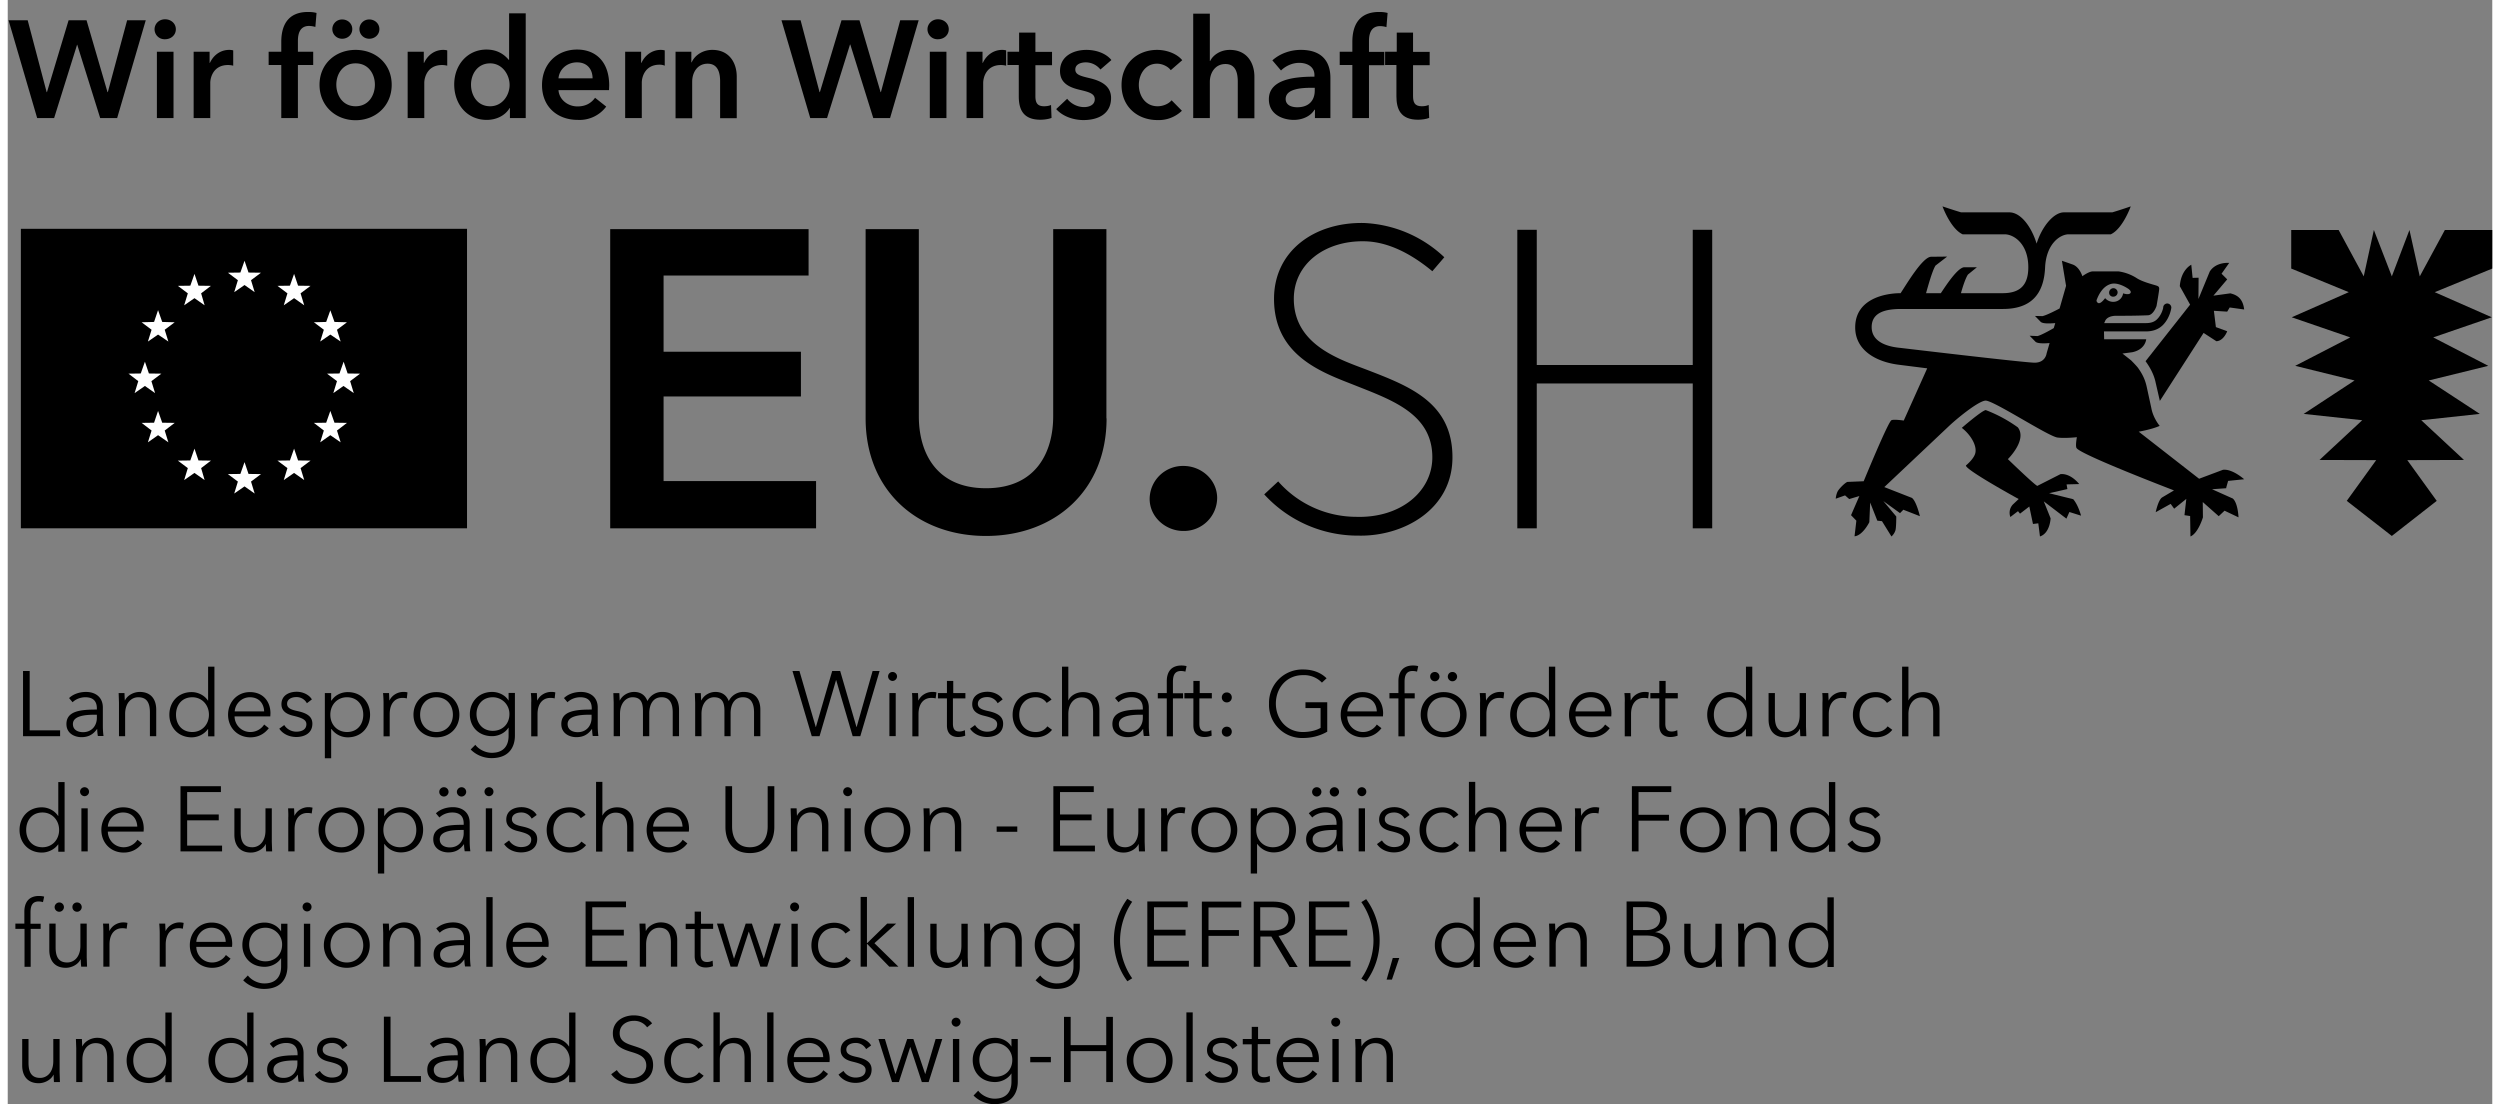 <?xml version="1.0"?>
<svg xmlns="http://www.w3.org/2000/svg" id="Ebene_1" viewBox="0 0 149.41 66.4" width="120" height="53">
  <rect x="0" y="0" width="149.41" height="66.4" fill="#808080" stroke="none"/>
  <style>
    .st0{fill:#000000}.st3{fill:#ffffff}
  </style>
  <path d="M.05 1.22H1.2l1.14 4.32h.02l1.3-4.32h1.08L6 5.54h.02l1.16-4.32H8.3L6.58 7.1H5.56L4.18 2.69h-.01L2.79 7.1H1.77L.05 1.22zM9.46 1.16c.37 0 .65.26.65.6 0 .34-.28.6-.65.6a.6.6 0 0 1-.63-.6c0-.32.26-.6.63-.6zm-.49 1.95h1V7.1h-1V3.11zM11.18 3.11h.96v.67h.02c.21-.46.63-.78 1.16-.78.08 0 .17.01.24.03v.92a1.31 1.31 0 0 0-.31-.04c-.9 0-1.07.78-1.07 1.07V7.1h-1V3.11zM16.45 3.91h-.76v-.8h.76v-.59c0-.96.37-1.8 1.61-1.8.22 0 .36.02.51.06l-.07.84a1.44 1.44 0 0 0-.38-.06c-.57 0-.67.5-.67.9v.65h.92v.8h-.92V7.1h-1V3.91zM20.92 3c1.21 0 2.17.84 2.17 2.1s-.96 2.13-2.17 2.13-2.17-.87-2.17-2.13.96-2.1 2.17-2.1zm-.81-1.83c.34 0 .61.25.61.58s-.27.58-.61.58c-.34 0-.59-.27-.59-.58s.25-.58.59-.58zm.81 5.22c.79 0 1.16-.67 1.16-1.3 0-.62-.37-1.28-1.16-1.28-.79 0-1.16.66-1.16 1.28 0 .63.37 1.3 1.16 1.3zm.82-5.22c.34 0 .61.25.61.58s-.27.58-.61.58c-.34 0-.59-.27-.59-.58s.25-.58.59-.58zM24.06 3.11h.96v.67h.02c.21-.46.63-.78 1.15-.78.08 0 .17.01.24.03v.92a1.31 1.31 0 0 0-.31-.04c-.9 0-1.07.78-1.07 1.07V7.1h-1V3.11zM31.14 7.1h-.94v-.6h-.02c-.27.46-.81.71-1.37.71-1.21 0-1.96-.96-1.96-2.13 0-1.18.8-2.1 1.94-2.1.73 0 1.13.37 1.34.62h.02V.8h1v6.3zm-2.13-.71c.73 0 1.17-.66 1.17-1.28s-.44-1.3-1.17-1.3c-.77 0-1.15.66-1.15 1.28 0 .63.37 1.3 1.15 1.3zM36.16 5.42h-3.04c.04.57.56.98 1.14.98.5 0 .83-.2 1.06-.52l.67.53a2 2 0 0 1-1.71.8c-1.23 0-2.15-.79-2.15-2.09 0-1.29.91-2.14 2.11-2.14 1.11 0 1.93.72 1.93 2.16l-.01.28zm-.99-.71c0-.51-.29-.96-.94-.96-.59 0-1.06.41-1.11.96h2.05zM37.13 3.11h.96v.67h.02c.21-.46.64-.78 1.16-.78.08 0 .17.01.24.03v.92a.77.77 0 0 0-.31-.06c-.9 0-1.07.78-1.07 1.07V7.1h-1V3.11zM40.16 3.11h.95v.64h.02c.17-.4.64-.75 1.24-.75 1.04 0 1.47.8 1.47 1.61v2.5h-1V4.89c0-.47-.11-1.06-.75-1.06-.63 0-.93.55-.93 1.08v2.2h-1v-4zM46.53 1.22h1.15l1.14 4.32h.02l1.3-4.32h1.08l1.27 4.32h.02l1.16-4.32h1.11L53.06 7.1h-1.01l-1.38-4.42h-.02L49.27 7.1h-1.01l-1.73-5.88zM55.94 1.16c.37 0 .65.26.65.6 0 .34-.28.6-.65.6a.6.6 0 0 1-.63-.6c0-.32.27-.6.63-.6zm-.49 1.95h1V7.1h-1V3.11zM57.66 3.11h.96v.67h.02c.21-.46.64-.78 1.16-.78.08 0 .17.01.24.03v.92a1.31 1.31 0 0 0-.31-.04c-.9 0-1.07.78-1.07 1.07V7.1h-1V3.11zM60.12 3.91v-.8h.7V1.96h.98v1.16h1v.8h-1v1.85c0 .36.08.62.52.62.13 0 .31-.02.42-.08l.03.78c-.17.07-.44.11-.67.11-1.06 0-1.3-.65-1.3-1.41V3.91h-.68zM65.71 4.18a1.13 1.13 0 0 0-.87-.43c-.32 0-.64.12-.64.43s.31.39.86.52c.59.14 1.29.41 1.29 1.19 0 .97-.79 1.33-1.66 1.33-.62 0-1.26-.23-1.64-.66l.66-.62c.22.28.59.5 1.02.5.29 0 .64-.12.64-.47 0-.33-.31-.43-.91-.57-.59-.14-1.18-.38-1.18-1.13 0-.89.8-1.27 1.59-1.27.57 0 1.17.2 1.5.61l-.66.57zM69.94 4.22c-.16-.22-.5-.39-.82-.39-.73 0-1.1.66-1.1 1.28s.37 1.28 1.13 1.28c.31 0 .65-.13.84-.36l.62.63a2 2 0 0 1-1.47.56c-1.18 0-2.16-.78-2.16-2.11 0-1.3.96-2.11 2.14-2.11.58 0 1.19.23 1.51.62l-.69.6zM74.97 4.61v2.5h-1v-2.2c0-.47-.1-1.06-.74-1.06-.63 0-.94.54-.94 1.07V7.1h-1V.82h1v2.85h.02c.15-.33.59-.67 1.18-.67 1.04 0 1.48.79 1.48 1.61zM78.61 6.6h-.03c-.2.35-.67.61-1.24.61-.64 0-1.5-.31-1.5-1.24 0-1.19 1.5-1.36 2.74-1.36v-.1c0-.49-.42-.73-.92-.73-.42 0-.83.2-1.09.46l-.52-.61c.47-.42 1.1-.63 1.71-.63 1.43 0 1.78.88 1.78 1.68V7.1h-.93v-.5zm-.02-1.32h-.22c-.63 0-1.52.08-1.52.67 0 .38.36.5.7.5.68 0 1.05-.39 1.05-1.02v-.15zM80.86 3.91h-.76v-.8h.76v-.59c0-.96.37-1.8 1.61-1.8.22 0 .36.02.51.06l-.07.85a1.44 1.44 0 0 0-.38-.06c-.57 0-.67.5-.67.9v.65h.92v.8h-.92V7.1h-1V3.91z" class="st0"/>
  <path d="M82.83 3.91v-.8h.7V1.96h.98v1.16h1v.8h-1v1.85c0 .36.08.62.52.62.13 0 .31-.02.42-.08l.03.78c-.17.07-.44.11-.67.11-1.06 0-1.3-.65-1.3-1.41V3.91h-.68z" class="st0"/>
  <g>
    <path d="M1.32 43.92h1.83v.35H.92v-3.92h.4v3.57zM5.36 42.6c0-.45-.24-.67-.69-.67-.3 0-.59.12-.77.3l-.21-.25c.21-.21.58-.37 1.02-.37.56 0 1.01.31 1.01.94v1.13c0 .2.02.44.04.58h-.34a2.85 2.85 0 0 1-.04-.42h-.01c-.24.34-.53.49-.94.49-.39 0-.9-.21-.9-.79 0-.8.88-.87 1.83-.87v-.07zm-.11.38c-.61 0-1.33.07-1.33.56 0 .37.32.49.61.49.53 0 .83-.4.83-.86v-.19h-.11zM7.02 41.68l.02.44h.01c.14-.3.52-.51.89-.51.66 0 .99.43.99 1.07v1.59h-.38v-1.43c0-.54-.16-.91-.7-.91-.4 0-.79.32-.79 1.01v1.33h-.37v-2.02l-.02-.57h.35zM11.06 44.34c-.81 0-1.34-.6-1.34-1.36s.53-1.36 1.34-1.36c.37 0 .76.18.98.51h.01v-2.04h.38v4.19h-.38v-.44h-.01c-.22.32-.61.5-.98.5zm.04-.32c.58 0 1-.45 1-1.04s-.42-1.05-1-1.05c-.63 0-.98.47-.98 1.05s.35 1.04.98 1.04zM15.79 43.08h-2.15c.01.52.42.94.95.94.39 0 .69-.22.83-.45l.28.22c-.3.39-.69.55-1.11.55-.77 0-1.34-.58-1.34-1.36s.57-1.36 1.31-1.36c.81 0 1.24.58 1.24 1.28l-.01.18zm-.37-.3c-.02-.49-.32-.85-.86-.85-.5 0-.88.4-.91.85h1.77zM17.99 42.29a.7.7 0 0 0-.64-.37c-.27 0-.55.12-.55.4 0 .24.19.35.62.44.61.13.9.35.9.76 0 .59-.5.8-.97.8-.39 0-.79-.16-1.02-.5l.3-.22c.13.23.42.4.72.4.32 0 .61-.12.61-.45 0-.27-.27-.38-.76-.5-.3-.07-.74-.21-.74-.7 0-.53.45-.75.92-.75.36 0 .74.17.91.46l-.3.23zM19.45 45.6h-.38v-3.92h.38v.45h.02c.22-.34.6-.51.98-.51.81 0 1.34.6 1.34 1.36s-.53 1.36-1.34 1.36a1.2 1.2 0 0 1-.98-.5h-.02v1.76zm.95-3.67c-.58 0-1 .45-1 1.05s.42 1.04 1 1.04c.63 0 .98-.46.98-1.04s-.35-1.05-.98-1.05zM22.57 41.68h.36l.02.44h.01c.14-.3.47-.51.83-.51.09 0 .17 0 .25.03L24 42a.91.91 0 0 0-.27-.03c-.4 0-.76.29-.76.98v1.33h-.37v-2.02c0-.15-.01-.4-.03-.58zM25.78 44.34c-.8 0-1.38-.58-1.38-1.36s.58-1.36 1.38-1.36c.81 0 1.38.58 1.38 1.36s-.57 1.36-1.38 1.36zm0-2.41c-.6 0-.98.46-.98 1.05 0 .58.38 1.04.98 1.04s.99-.46.99-1.04c0-.59-.38-1.05-.99-1.05zM28.12 44.79c.2.27.6.48.99.48.74 0 1.01-.46 1.01-1.02v-.49h-.01c-.2.32-.6.51-.98.51-.81 0-1.34-.56-1.34-1.32 0-.74.53-1.34 1.34-1.34.38 0 .78.18.98.51h.01v-.45h.38v2.57c0 .57-.26 1.35-1.41 1.35-.48 0-.94-.2-1.25-.52l.28-.28zm1.05-.84c.58 0 1-.41 1-1.01a1 1 0 0 0-1-1.01c-.63 0-.98.47-.98 1.01s.36 1.01.98 1.01zM31.46 41.68h.36l.02.44h.01c.14-.3.47-.51.83-.51.09 0 .17 0 .25.03l-.04.36a.91.91 0 0 0-.27-.03c-.4 0-.76.29-.76.98v1.33h-.38v-2.02c.01-.15 0-.4-.02-.58zM35.12 42.6c0-.45-.24-.67-.69-.67-.3 0-.59.12-.77.3l-.21-.25c.21-.21.58-.37 1.02-.37.56 0 1.01.31 1.01.94v1.13c0 .2.02.44.04.58h-.34a2.85 2.85 0 0 1-.04-.42h-.01c-.24.34-.53.49-.94.49-.39 0-.9-.21-.9-.79 0-.8.88-.87 1.83-.87v-.07zm-.12.38c-.61 0-1.33.07-1.33.56 0 .37.32.49.61.49.53 0 .83-.4.83-.86v-.19H35zM37.67 41.61c.28 0 .63.1.8.55a.97.97 0 0 1 .91-.55c.66 0 .99.43.99 1.07v1.59h-.38v-1.43c0-.54-.18-.91-.67-.91-.54 0-.74.48-.74.96v1.38h-.38v-1.51c0-.5-.12-.83-.63-.83-.36 0-.75.32-.75 1.01v1.33h-.38v-2.02l-.02-.57h.36l.02.44h.01c.15-.3.49-.51.86-.51zM42.56 41.61c.28 0 .63.1.8.55a.97.97 0 0 1 .91-.55c.66 0 .99.43.99 1.07v1.59h-.38v-1.43c0-.54-.18-.91-.67-.91-.54 0-.74.48-.74.96v1.38h-.37v-1.51c0-.5-.12-.83-.63-.83-.36 0-.75.32-.75 1.01v1.33h-.38v-2.02l-.02-.57h.36l.02.44h.01c.15-.3.48-.51.85-.51zM48.59 43.72h.01l.98-3.37h.48l.98 3.37h.01l.96-3.37h.42l-1.16 3.92h-.46l-.99-3.37h-.01l-.99 3.37h-.47l-1.16-3.92h.42l.98 3.37zM53.21 40.95a.28.28 0 0 1-.27-.27c0-.16.13-.27.27-.27s.27.11.27.27a.28.28 0 0 1-.27.27zm.19 3.32h-.38v-2.59h.38v2.59zM54.38 41.68h.36l.02.44h.01c.14-.3.47-.51.83-.51.09 0 .17 0 .25.03l-.05.36a.91.91 0 0 0-.27-.03c-.4 0-.76.29-.76.98v1.33h-.37v-2.02c0-.15 0-.4-.02-.58zM57.57 42h-.73v1.51c0 .39.16.48.39.48.11 0 .23-.03.33-.08l.02.33a1.2 1.2 0 0 1-.44.08c-.28 0-.66-.12-.66-.69V42h-.54v-.32h.54v-.73h.38v.73h.73V42zM59.53 42.29a.7.7 0 0 0-.64-.37c-.27 0-.55.12-.55.4 0 .24.19.35.62.44.61.13.9.35.9.76 0 .59-.5.8-.97.8-.39 0-.79-.16-1.02-.5l.3-.22c.13.23.42.4.72.4.32 0 .61-.12.61-.45 0-.27-.27-.38-.76-.5-.3-.07-.74-.21-.74-.7 0-.53.45-.75.92-.75.36 0 .74.17.91.46l-.3.23zM62.48 42.27a.78.78 0 0 0-.66-.34c-.6 0-.99.45-.99 1.05 0 .59.38 1.04.99 1.04.33 0 .55-.14.7-.34l.28.21c-.22.27-.54.45-.99.45-.84 0-1.38-.58-1.38-1.36s.55-1.36 1.38-1.36c.35 0 .74.15.96.45l-.29.2zM63.79 42.11c.14-.3.5-.49.87-.49.66 0 .99.43.99 1.07v1.59h-.38v-1.43c0-.54-.16-.91-.7-.91-.4 0-.79.32-.79 1.01v1.33h-.38v-4.19h.38v2.02h.01zM68.26 42.6c0-.45-.24-.67-.69-.67-.3 0-.59.12-.77.3l-.21-.25c.21-.21.58-.37 1.02-.37.56 0 1.01.31 1.01.94v1.13c0 .2.02.44.04.58h-.34a2.85 2.85 0 0 1-.04-.42h-.01c-.24.34-.53.49-.94.49-.39 0-.9-.21-.9-.79 0-.8.88-.87 1.83-.87v-.07zm-.11.38c-.61 0-1.33.07-1.33.56 0 .37.32.49.61.49.53 0 .83-.4.83-.86v-.19h-.11zM70.68 42h-.61v2.28h-.37V42h-.54v-.32h.54v-.71c0-.59.29-.95.88-.95.09 0 .22.01.31.04l-.07.33a1.01 1.01 0 0 0-.26-.04c-.4 0-.49.29-.49.67v.67h.61V42zM72.39 42h-.73v1.51c0 .39.16.48.39.48.11 0 .23-.03.33-.08l.02.33a1.2 1.2 0 0 1-.44.08c-.28 0-.66-.12-.66-.69V42h-.54v-.32h.54v-.73h.38v.73h.73V42zM73.31 42.24c-.18 0-.3-.14-.3-.3s.12-.3.3-.3.3.14.3.3-.12.3-.3.3zm0 2.06c-.18 0-.3-.14-.3-.3s.12-.3.3-.3.3.14.3.3-.12.3-.3.3zM79.03 41.05a1.49 1.49 0 0 0-1.14-.45c-1.01 0-1.63.8-1.63 1.71s.62 1.71 1.63 1.71c.44 0 .83-.11 1.06-.25v-1.19h-.91v-.35h1.31V44c-.43.25-.93.38-1.46.38a1.98 1.98 0 0 1-2.04-2.06 2 2 0 0 1 2.04-2.06c.62 0 1.09.2 1.42.53l-.28.26zM82.7 43.08h-2.15c.01.52.42.94.95.94.39 0 .69-.22.83-.45l.28.22c-.3.39-.69.55-1.11.55-.77 0-1.34-.58-1.34-1.36s.57-1.36 1.31-1.36c.81 0 1.24.58 1.24 1.28l-.01.18zm-.37-.3c-.02-.49-.32-.85-.86-.85-.5 0-.88.4-.91.85h1.77zM84.62 42h-.61v2.28h-.38V42h-.54v-.32h.54v-.71c0-.59.29-.95.88-.95.09 0 .22.01.31.04l-.07.33a1.01 1.01 0 0 0-.26-.04c-.4 0-.49.29-.49.67v.67h.61V42zM86.35 44.34c-.8 0-1.38-.58-1.38-1.36s.58-1.36 1.38-1.36c.81 0 1.38.58 1.38 1.36s-.57 1.36-1.38 1.36zm0-2.41c-.6 0-.98.46-.98 1.05 0 .58.38 1.04.98 1.04s.99-.46.99-1.04c-.01-.59-.39-1.05-.99-1.05zm-.53-1.52c.17 0 .28.14.28.28s-.12.28-.28.28-.28-.14-.28-.28c-.01-.15.11-.28.28-.28zm1.06 0c.17 0 .28.14.28.28s-.12.28-.28.28-.28-.14-.28-.28c0-.15.11-.28.28-.28zM88.52 41.68h.36l.02.44h.01c.14-.3.47-.51.83-.51.09 0 .17 0 .25.03l-.04.36a.91.91 0 0 0-.27-.03c-.4 0-.76.29-.76.98v1.33h-.38v-2.02c.01-.15 0-.4-.02-.58zM91.69 44.34c-.81 0-1.34-.6-1.34-1.36s.53-1.36 1.34-1.36c.37 0 .76.18.98.51h.01v-2.04h.38v4.19h-.38v-.44h-.01c-.22.32-.61.5-.98.5zm.04-.32c.58 0 1-.45 1-1.04s-.42-1.05-1-1.05c-.63 0-.98.47-.98 1.05s.36 1.04.98 1.04zM96.43 43.08h-2.15c.01.52.42.94.95.94.39 0 .69-.22.83-.45l.28.22c-.3.39-.69.55-1.11.55-.77 0-1.34-.58-1.34-1.36s.57-1.36 1.31-1.36c.81 0 1.24.58 1.24 1.28l-.01.18zm-.38-.3c-.02-.49-.32-.85-.86-.85-.5 0-.88.4-.91.85h1.77zM97.22 41.68h.36l.02.44h.01c.14-.3.47-.51.83-.51.09 0 .17 0 .25.03l-.04.36a.91.91 0 0 0-.27-.03c-.4 0-.76.29-.76.98v1.33h-.38v-2.02c.01-.15 0-.4-.02-.58zM100.41 42h-.73v1.51c0 .39.16.48.39.48.11 0 .23-.03.33-.08l.02.33a1.2 1.2 0 0 1-.44.08c-.28 0-.66-.12-.66-.69V42h-.54v-.32h.54v-.73h.38v.73h.73V42zM103.54 44.34c-.81 0-1.34-.6-1.34-1.36s.53-1.36 1.34-1.36c.37 0 .76.18.98.51h.01v-2.04h.38v4.19h-.38v-.44h-.01c-.22.32-.61.5-.98.5zm.04-.32c.58 0 1-.45 1-1.04s-.42-1.05-1-1.05c-.63 0-.98.47-.98 1.05s.35 1.04.98 1.04zM107.8 44.27a7.48 7.48 0 0 1-.02-.44h-.01c-.14.3-.52.51-.89.51-.66 0-.99-.43-.99-1.07v-1.59h.38v1.43c0 .54.16.91.7.91.4 0 .79-.32.79-1.01v-1.33h.38v2.02l.02.57h-.36zM109.12 41.68h.36l.02.44h.01c.14-.3.47-.51.83-.51.09 0 .17 0 .25.03l-.05.36a.91.91 0 0 0-.27-.03c-.4 0-.76.29-.76.98v1.33h-.38v-2.02c.01-.15.01-.4-.01-.58zM113.01 42.27a.78.78 0 0 0-.66-.34c-.6 0-.99.45-.99 1.05 0 .59.38 1.04.99 1.04.33 0 .55-.14.7-.34l.28.21c-.22.27-.54.45-.99.45-.84 0-1.38-.58-1.38-1.36s.55-1.36 1.38-1.36c.35 0 .74.15.96.45l-.29.2zM114.31 42.11c.14-.3.5-.49.87-.49.66 0 .99.43.99 1.07v1.59h-.38v-1.43c0-.54-.16-.91-.7-.91-.4 0-.79.32-.79 1.01v1.33h-.38v-4.19h.38v2.02h.01z" class="st0"/>
  </g>
  <g>
    <path d="M2.05 51.27c-.81 0-1.34-.6-1.34-1.36 0-.76.53-1.36 1.34-1.36.37 0 .76.18.98.52h.01v-2.04h.38v4.19h-.38v-.44h-.01c-.22.31-.61.49-.98.49zm.04-.32c.58 0 1-.45 1-1.04s-.42-1.05-1-1.05c-.63 0-.98.47-.98 1.05s.35 1.04.98 1.04zM4.62 47.88a.28.28 0 0 1-.27-.27c0-.16.13-.27.27-.27s.27.11.27.27c0 .16-.14.27-.27.27zm.19 3.32h-.38v-2.59h.38v2.59zM8.17 50.01H6.02c.01.52.42.94.95.94.39 0 .69-.22.83-.45l.28.22c-.3.39-.69.55-1.11.55-.77 0-1.34-.58-1.34-1.36s.57-1.36 1.31-1.36c.81 0 1.24.58 1.24 1.29l-.01.17zm-.38-.3c-.02-.49-.32-.85-.86-.85-.5 0-.88.4-.91.85h1.77zM10.79 50.85h2.1v.35h-2.5v-3.92h2.43v.35h-2.03v1.35h1.9v.35h-1.9v1.52zM15.54 51.2a7.48 7.48 0 0 1-.02-.44h-.01c-.14.3-.52.51-.89.51-.66 0-.99-.43-.99-1.07v-1.59h.38v1.43c0 .54.16.91.7.91.4 0 .79-.32.79-1.01v-1.33h.38v2.02l.02.57h-.36zM16.86 48.61h.36l.02.44h.01c.14-.3.47-.51.83-.51a1 1 0 0 1 .25.03l-.05.35a.91.91 0 0 0-.27-.03c-.4 0-.76.29-.76.98v1.33h-.38v-2.02c.01-.14 0-.39-.01-.57zM20.07 51.27c-.8 0-1.38-.58-1.38-1.36s.58-1.36 1.38-1.36c.81 0 1.38.58 1.38 1.36s-.58 1.36-1.38 1.36zm0-2.41c-.6 0-.98.46-.98 1.05 0 .58.38 1.04.98 1.04s.99-.46.99-1.04c-.01-.58-.39-1.05-.99-1.05zM22.64 52.53h-.38v-3.92h.38v.45h.02c.22-.34.6-.52.98-.52.81 0 1.34.6 1.34 1.36 0 .76-.53 1.36-1.34 1.36a1.2 1.2 0 0 1-.98-.5h-.02v1.77zm.95-3.67c-.58 0-1 .45-1 1.05s.42 1.04 1 1.04c.63 0 .98-.46.98-1.04s-.35-1.05-.98-1.05zM27.42 49.53c0-.45-.24-.67-.69-.67-.3 0-.59.12-.77.3l-.21-.25c.21-.21.58-.37 1.02-.37.56 0 1.01.31 1.01.94v1.13c0 .2.02.44.04.58h-.34a2.85 2.85 0 0 1-.04-.42h-.01c-.24.34-.53.49-.94.49-.39 0-.9-.21-.9-.79 0-.8.88-.87 1.83-.87v-.07zm-1.19-2.19c.17 0 .28.14.28.28s-.12.28-.28.28a.28.28 0 0 1-.28-.28c0-.14.11-.28.28-.28zm1.08 2.57c-.61 0-1.33.07-1.33.56 0 .37.32.49.61.49.53 0 .83-.4.83-.86v-.19h-.11zm-.02-2.57c.17 0 .28.14.28.28s-.12.28-.28.28a.28.28 0 0 1-.28-.28c0-.14.12-.28.28-.28zM28.94 47.88a.28.28 0 0 1-.27-.27c0-.16.13-.27.27-.27s.27.11.27.27c0 .16-.14.27-.27.27zm.19 3.32h-.38v-2.59h.38v2.59zM31.51 49.23a.7.7 0 0 0-.64-.37c-.27 0-.55.12-.55.4 0 .24.19.35.62.44.61.13.9.35.9.76 0 .59-.5.8-.97.8-.39 0-.79-.16-1.02-.5l.3-.22c.13.23.42.4.72.4.32 0 .61-.12.61-.45 0-.27-.27-.38-.76-.5-.3-.07-.74-.21-.74-.7 0-.53.45-.75.92-.75.36 0 .74.17.91.47l-.3.22zM34.46 49.2a.78.78 0 0 0-.66-.34c-.6 0-.99.45-.99 1.05 0 .59.38 1.04.99 1.04.33 0 .55-.14.7-.34l.28.21c-.22.27-.54.45-.99.45-.84 0-1.38-.58-1.38-1.36s.55-1.36 1.38-1.36c.35 0 .74.15.96.45l-.29.2zM35.77 49.04c.14-.3.5-.49.87-.49.66 0 .99.43.99 1.07v1.59h-.38v-1.43c0-.54-.16-.91-.7-.91-.4 0-.79.32-.79 1.01v1.33h-.38v-4.19h.38v2.02h.01zM40.96 50.01h-2.15c.01.52.42.94.95.94.39 0 .69-.22.83-.45l.28.22c-.3.39-.69.55-1.11.55-.77 0-1.34-.58-1.34-1.36s.57-1.36 1.31-1.36c.81 0 1.24.58 1.24 1.29l-.01.17zm-.38-.3c-.02-.49-.32-.85-.86-.85-.5 0-.88.4-.91.85h1.77zM43.16 49.74v-2.46h.4v2.42c0 .63.27 1.25 1.07 1.25s1.07-.62 1.07-1.25v-2.42h.4v2.46c0 .65-.29 1.56-1.47 1.56s-1.47-.9-1.47-1.56zM47.44 48.61l.02.44h.01c.14-.3.52-.51.89-.51.66 0 .99.43.99 1.07v1.59h-.38v-1.43c0-.54-.16-.91-.7-.91-.4 0-.79.32-.79 1.01v1.33h-.38v-2.02l-.02-.57h.36zM50.51 47.88a.28.28 0 0 1-.27-.27c0-.16.13-.27.27-.27s.27.11.27.27c0 .16-.13.27-.27.27zm.19 3.32h-.38v-2.59h.38v2.59zM52.9 51.27c-.8 0-1.38-.58-1.38-1.36s.58-1.36 1.38-1.36c.81 0 1.38.58 1.38 1.36s-.57 1.36-1.38 1.36zm0-2.41c-.6 0-.98.46-.98 1.05 0 .58.38 1.04.98 1.04s.99-.46.99-1.04c-.01-.58-.39-1.05-.99-1.05zM55.43 48.61l.02.44h.01c.14-.3.52-.51.89-.51.66 0 .99.43.99 1.07v1.59h-.38v-1.43c0-.54-.16-.91-.7-.91-.4 0-.79.32-.79 1.01v1.33h-.38v-2.02l-.02-.57h.36zM60.71 50.02h-1.24v-.32h1.24v.32zM63.28 50.85h2.1v.35h-2.5v-3.92h2.43v.35h-2.03v1.35h1.9v.35h-1.9v1.52zM68.03 51.2a7.48 7.48 0 0 1-.02-.44H68c-.14.3-.52.51-.89.51-.66 0-.99-.43-.99-1.07v-1.59h.38v1.43c0 .54.16.91.7.91.4 0 .79-.32.79-1.01v-1.33h.38v2.02l.02.57h-.36zM69.35 48.61h.36l.02.44h.01c.14-.3.47-.51.83-.51a1 1 0 0 1 .25.03l-.05.35a.91.91 0 0 0-.27-.03c-.4 0-.76.29-.76.98v1.33h-.38v-2.02c.01-.14 0-.39-.01-.57zM72.56 51.27c-.8 0-1.38-.58-1.38-1.36s.58-1.36 1.38-1.36c.81 0 1.38.58 1.38 1.36s-.58 1.36-1.38 1.36zm0-2.41c-.6 0-.98.46-.98 1.05 0 .58.38 1.04.98 1.04s.99-.46.99-1.04c-.01-.58-.39-1.05-.99-1.05zM75.13 52.53h-.38v-3.92h.38v.45h.02c.22-.34.6-.52.98-.52.81 0 1.34.6 1.34 1.36 0 .76-.53 1.36-1.34 1.36a1.2 1.2 0 0 1-.98-.5h-.02v1.77zm.95-3.67c-.58 0-1 .45-1 1.05s.42 1.04 1 1.04c.63 0 .98-.46.98-1.04s-.35-1.05-.98-1.05zM79.91 49.53c0-.45-.24-.67-.69-.67-.3 0-.59.12-.77.3l-.21-.25c.21-.21.58-.37 1.02-.37.56 0 1.01.31 1.01.94v1.13c0 .2.02.44.04.58h-.34a2.85 2.85 0 0 1-.04-.42h-.01c-.24.34-.53.49-.94.49-.39 0-.9-.21-.9-.79 0-.8.88-.87 1.83-.87v-.07zm-1.19-2.19c.17 0 .28.14.28.28s-.12.28-.28.28a.28.28 0 0 1-.28-.28c0-.14.11-.28.28-.28zm1.08 2.57c-.61 0-1.33.07-1.33.56 0 .37.32.49.61.49.53 0 .83-.4.83-.86v-.19h-.11zm-.02-2.57c.17 0 .28.14.28.28s-.12.28-.28.28a.28.28 0 0 1-.28-.28c0-.14.12-.28.28-.28zM81.43 47.88a.28.28 0 0 1-.27-.27c0-.16.13-.27.27-.27s.27.11.27.27c0 .16-.14.27-.27.27zm.19 3.32h-.38v-2.59h.38v2.59zM84 49.23a.7.7 0 0 0-.64-.37c-.27 0-.55.12-.55.4 0 .24.19.35.62.44.61.13.9.35.9.76 0 .59-.5.8-.97.8-.39 0-.79-.16-1.02-.5l.3-.22c.13.23.42.4.72.4.32 0 .61-.12.61-.45 0-.27-.27-.38-.76-.5-.3-.07-.74-.21-.74-.7 0-.53.45-.75.92-.75.36 0 .74.17.91.47l-.3.22zM86.95 49.2a.78.78 0 0 0-.66-.34c-.6 0-.99.45-.99 1.05 0 .59.38 1.04.99 1.04.33 0 .55-.14.7-.34l.28.21c-.22.27-.54.45-.99.45-.84 0-1.38-.58-1.38-1.36s.55-1.36 1.38-1.36c.35 0 .74.15.96.45l-.29.2zM88.26 49.04c.14-.3.5-.49.87-.49.66 0 .99.43.99 1.07v1.59h-.38v-1.43c0-.54-.16-.91-.7-.91-.4 0-.79.32-.79 1.01v1.33h-.38v-4.19h.38v2.02h.01zM93.45 50.01H91.3c.01.52.42.94.95.94.39 0 .69-.22.83-.45l.28.22c-.3.39-.69.55-1.11.55-.77 0-1.34-.58-1.34-1.36s.57-1.36 1.31-1.36c.81 0 1.24.58 1.24 1.29l-.01.17zm-.38-.3c-.02-.49-.32-.85-.86-.85-.5 0-.88.4-.91.85h1.77zM94.24 48.61h.36l.02.44h.01c.14-.3.47-.51.83-.51a1 1 0 0 1 .25.03l-.05.35a.91.91 0 0 0-.27-.03c-.4 0-.76.29-.76.98v1.33h-.38v-2.02a3.7 3.7 0 0 0-.01-.57zM98.07 51.2h-.4v-3.92h2.37v.35h-1.97V49h1.83v.35h-1.83v1.85zM101.95 51.27c-.8 0-1.38-.58-1.38-1.36s.58-1.36 1.38-1.36c.81 0 1.38.58 1.38 1.36s-.57 1.36-1.38 1.36zm0-2.41c-.6 0-.98.46-.98 1.05 0 .58.38 1.04.98 1.04s.99-.46.99-1.04c0-.58-.38-1.05-.99-1.05zM104.49 48.61l.02.44h.01c.14-.3.52-.51.89-.51.66 0 .99.43.99 1.07v1.59h-.38v-1.43c0-.54-.16-.91-.7-.91-.4 0-.79.32-.79 1.01v1.33h-.38v-2.02l-.02-.57h.36zM108.53 51.27c-.81 0-1.34-.6-1.34-1.36 0-.76.53-1.36 1.34-1.36.37 0 .76.18.98.52h.01v-2.04h.38v4.19h-.38v-.44h-.01c-.23.31-.61.49-.98.49zm.03-.32c.58 0 1-.45 1-1.04s-.42-1.05-1-1.05c-.63 0-.98.47-.98 1.05s.36 1.04.98 1.04zM112.29 49.23a.7.7 0 0 0-.64-.37c-.27 0-.55.12-.55.4 0 .24.19.35.62.44.61.13.9.35.9.76 0 .59-.5.8-.97.8-.39 0-.79-.16-1.02-.5l.3-.22c.13.23.42.4.72.4.32 0 .61-.12.61-.45 0-.27-.27-.38-.76-.5-.3-.07-.74-.21-.74-.7 0-.53.45-.75.92-.75.36 0 .74.17.91.47l-.3.22z" class="st0"/>
  </g>
  <g>
    <path d="M1.99 55.86h-.61v2.28h-.37v-2.28H.46v-.32H1v-.71c0-.59.29-.95.88-.95.09 0 .22.01.31.04l-.07.33a1.01 1.01 0 0 0-.26-.04c-.4 0-.49.29-.49.67v.67h.61v.31zM4.42 58.14a3.77 3.77 0 0 1-.03-.45h-.01c-.14.3-.52.51-.89.51-.66 0-.99-.43-.99-1.07v-1.59h.38v1.43c0 .54.16.91.7.91.4 0 .79-.32.79-1.01v-1.33h.38v2.02l.02.57h-.35zM3.1 54.27c.17 0 .28.14.28.28s-.12.28-.28.28a.28.28 0 0 1-.28-.28c0-.14.12-.28.28-.28zm1.07 0c.17 0 .28.14.28.28s-.12.28-.28.28a.28.28 0 0 1-.28-.28c-.01-.14.11-.28.28-.28zM5.73 55.54h.36l.02.44h.01c.14-.3.47-.51.83-.51a1 1 0 0 1 .25.03l-.05.35a.91.91 0 0 0-.27-.03c-.4 0-.76.29-.76.98v1.33h-.37v-2.02c0-.13 0-.39-.02-.57zM9.11 55.54h.36l.02.44h.01c.14-.3.47-.51.83-.51a1 1 0 0 1 .25.03l-.05.35a.91.91 0 0 0-.27-.03c-.4 0-.76.29-.76.98v1.33h-.36v-2.02c0-.13-.01-.39-.03-.57zM13.49 56.94h-2.15c.01.52.42.94.95.94.39 0 .69-.22.83-.45l.28.22c-.3.39-.69.55-1.11.55-.77 0-1.34-.58-1.34-1.36s.57-1.36 1.31-1.36c.81 0 1.24.58 1.24 1.29l-.01.17zm-.38-.3c-.02-.49-.32-.85-.86-.85-.5 0-.88.4-.91.85h1.77zM14.44 58.66c.2.27.6.48.99.48.74 0 1.01-.46 1.01-1.02v-.49h-.01c-.2.32-.6.51-.98.51-.81 0-1.34-.56-1.34-1.32 0-.74.53-1.34 1.34-1.34.38 0 .78.18.98.52h.01v-.45h.38v2.57c0 .57-.26 1.35-1.41 1.35-.48 0-.94-.2-1.25-.52l.28-.29zm1.06-.85c.58 0 1-.41 1-1.01a1 1 0 0 0-1-1.01c-.63 0-.98.47-.98 1.01s.35 1.01.98 1.01zM18 54.81a.28.28 0 0 1-.27-.27c0-.16.13-.27.27-.27s.27.11.27.27c0 .16-.13.27-.27.27zm.19 3.33h-.38v-2.59h.38v2.59zM20.39 58.2c-.8 0-1.38-.58-1.38-1.36s.58-1.36 1.38-1.36c.81 0 1.38.58 1.38 1.36s-.57 1.36-1.38 1.36zm0-2.41c-.6 0-.98.46-.98 1.05 0 .58.38 1.04.98 1.04s.99-.46.99-1.04c-.01-.58-.39-1.05-.99-1.05zM22.92 55.54l.02.44h.01c.14-.3.52-.51.89-.51.66 0 .99.43.99 1.07v1.59h-.38V56.7c0-.54-.16-.91-.7-.91-.4 0-.79.32-.79 1.01v1.33h-.38v-2.02l-.02-.57h.36zM27.44 56.46c0-.45-.24-.67-.69-.67-.3 0-.59.12-.77.3l-.21-.25c.21-.21.58-.37 1.02-.37.56 0 1.01.31 1.01.94v1.13c0 .2.02.44.04.58h-.34a2.85 2.85 0 0 1-.04-.42h-.01c-.24.34-.53.49-.94.49-.39 0-.9-.21-.9-.79 0-.8.88-.87 1.83-.87v-.07zm-.11.38c-.61 0-1.33.07-1.33.56 0 .37.32.49.61.49.53 0 .83-.4.83-.86v-.19h-.11zM29.16 58.14h-.38v-4.19h.38v4.19zM32.52 56.94h-2.15c.01.52.42.94.95.94.39 0 .69-.22.83-.45l.28.22c-.3.39-.69.55-1.11.55-.77 0-1.34-.58-1.34-1.36s.57-1.36 1.31-1.36c.81 0 1.24.58 1.24 1.29l-.01.17zm-.38-.3c-.02-.49-.32-.85-.86-.85-.5 0-.88.4-.91.85h1.77zM35.15 57.78h2.1v.35h-2.5v-3.92h2.43v.35h-2.03v1.35h1.9v.35h-1.9v1.52zM38.35 55.54l.02.44h.01c.14-.3.52-.51.89-.51.66 0 .99.43.99 1.07v1.59h-.38V56.7c0-.54-.16-.91-.7-.91-.4 0-.79.32-.79 1.01v1.33h-.38v-2.02l-.02-.57h.36zM42.4 55.86h-.73v1.51c0 .39.16.48.39.48.11 0 .23-.03.33-.08l.02.33a1.2 1.2 0 0 1-.44.08c-.28 0-.66-.12-.66-.69v-1.62h-.54v-.32h.54v-.73h.38v.73h.73v.31zM43.04 55.54l.63 2.1h.01l.7-2.1h.37l.71 2.1h.01l.62-2.1h.4l-.82 2.59h-.41l-.69-2.1h-.01l-.68 2.1h-.41l-.82-2.59h.39zM47.32 54.81a.28.28 0 0 1-.27-.27c0-.16.13-.27.27-.27s.27.11.27.27a.28.28 0 0 1-.27.27zm.19 3.33h-.38v-2.59h.38v2.59zM50.38 56.14a.78.78 0 0 0-.66-.34c-.6 0-.99.45-.99 1.05 0 .59.38 1.04.99 1.04.33 0 .55-.14.7-.34l.28.21c-.22.27-.54.45-.99.45-.84 0-1.38-.58-1.38-1.36s.55-1.36 1.38-1.36c.35 0 .74.15.96.45l-.29.2zM51.67 56.71h.02l1.2-1.17h.54l-1.31 1.18 1.44 1.41h-.55l-1.32-1.36h-.02v1.36h-.38v-4.19h.38v2.77zM54.5 58.14h-.38v-4.19h.38v4.19zM57.39 58.14a7.48 7.48 0 0 1-.02-.44h-.01c-.14.3-.52.51-.89.51-.66 0-.99-.43-.99-1.07v-1.59h.38v1.43c0 .54.16.91.7.91.4 0 .79-.32.79-1.01v-1.33h.38v2.02l.02.57h-.36zM59.07 55.54l.02.44h.01c.14-.3.52-.51.89-.51.66 0 .99.43.99 1.07v1.59h-.38V56.7c0-.54-.16-.91-.7-.91-.4 0-.79.32-.79 1.01v1.33h-.38v-2.02l-.02-.57h.36zM62.09 58.66c.2.27.6.48.99.48.74 0 1.01-.46 1.01-1.02v-.49h-.01c-.2.32-.6.51-.98.51-.81 0-1.34-.56-1.34-1.32 0-.74.53-1.34 1.34-1.34.38 0 .78.18.98.52h.01v-.45h.38v2.57c0 .57-.26 1.35-1.41 1.35-.48 0-.94-.2-1.25-.52l.28-.29zm1.06-.85c.58 0 1-.41 1-1.01a1 1 0 0 0-1-1.01c-.63 0-.98.47-.98 1.01s.35 1.01.98 1.01zM66.89 56.54c0 .86.31 1.7.73 2.29l-.29.18a4.2 4.2 0 0 1 0-4.96l.29.18a4.2 4.2 0 0 0-.73 2.31zM68.93 57.78h2.1v.35h-2.5v-3.92h2.43v.35h-2.03v1.35h1.9v.35h-1.9v1.52zM72.21 58.14h-.4v-3.92h2.37v.35h-1.97v1.36h1.83v.35h-1.83v1.86zM75.33 58.14h-.4v-3.92h1.15c.78 0 1.34.28 1.34 1.05 0 .58-.43.95-1 1.01l1.15 1.87h-.49l-1.09-1.83h-.66v1.82zm0-2.18h.69c.64 0 1-.23 1-.7 0-.51-.39-.7-.99-.7h-.71v1.4zM78.65 57.78h2.1v.35h-2.5v-3.92h2.43v.35h-2.03v1.35h1.9v.35h-1.9v1.52zM81.4 54.25l.29-.18a4.2 4.2 0 0 1 0 4.96l-.29-.18c.42-.59.73-1.43.73-2.29a4.1 4.1 0 0 0-.73-2.31zM83.24 58.91h-.32l.37-1.3h.39l-.44 1.3zM87.16 58.2c-.81 0-1.34-.6-1.34-1.36 0-.76.53-1.36 1.34-1.36.37 0 .76.18.98.52h.01v-2.04h.38v4.19h-.38v-.45h-.01c-.22.33-.61.5-.98.5zm.04-.32c.58 0 1-.45 1-1.04s-.42-1.05-1-1.05c-.63 0-.98.47-.98 1.05s.35 1.04.98 1.04zM91.89 56.94h-2.15c.01.52.42.94.95.94.39 0 .69-.22.83-.45l.28.22c-.3.39-.69.55-1.11.55-.77 0-1.34-.58-1.34-1.36s.57-1.36 1.31-1.36c.81 0 1.24.58 1.24 1.29l-.01.17zm-.37-.3c-.02-.49-.32-.85-.86-.85-.5 0-.88.4-.91.85h1.77zM93.05 55.54l.02.44h.01c.14-.3.52-.51.89-.51.66 0 .99.43.99 1.07v1.59h-.38V56.7c0-.54-.16-.91-.7-.91-.4 0-.79.32-.79 1.01v1.33h-.38v-2.02l-.02-.57h.36zM97.34 54.21h1.17c.6 0 1.26.22 1.26 1 0 .41-.28.75-.69.84v.01c.51.06.89.41.89.98 0 .65-.56 1.09-1.46 1.09h-1.16v-3.92zm.4 1.72h.8c.38 0 .83-.17.83-.69 0-.5-.43-.69-.94-.69h-.69v1.38zm0 1.86h.74c.58 0 1.08-.22 1.08-.76 0-.52-.37-.77-1.01-.77h-.81v1.53zM102.73 58.14a7.48 7.48 0 0 1-.02-.44h-.01c-.14.3-.52.51-.89.51-.66 0-.99-.43-.99-1.07v-1.59h.38v1.43c0 .54.16.91.7.91.4 0 .79-.32.79-1.01v-1.33h.38v2.02l.02.57h-.36zM104.41 55.54l.02.44h.01c.14-.3.52-.51.89-.51.66 0 .99.43.99 1.07v1.59h-.38V56.7c0-.54-.16-.91-.7-.91-.4 0-.79.32-.79 1.01v1.33h-.38v-2.02l-.02-.57h.36zM108.44 58.2c-.81 0-1.34-.6-1.34-1.36 0-.76.53-1.36 1.34-1.36.37 0 .76.18.98.52h.01v-2.04h.38v4.19h-.38v-.45h-.01c-.22.33-.61.5-.98.5zm.04-.32c.58 0 1-.45 1-1.04s-.42-1.05-1-1.05c-.63 0-.98.47-.98 1.05s.35 1.04.98 1.04z" class="st0"/>
  </g>
  <g>
    <path d="M2.78 65.07a7.48 7.48 0 0 1-.02-.44h-.01c-.14.3-.52.51-.89.51-.66 0-.99-.43-.99-1.07v-1.59h.38v1.43c0 .54.16.91.7.91.4 0 .79-.32.79-1.01v-1.33h.38v2.02l.02.57h-.36zM4.46 62.48l.02.44h.01c.14-.3.52-.51.89-.51.66 0 .99.43.99 1.07v1.59h-.39v-1.43c0-.54-.16-.91-.7-.91-.4 0-.79.32-.79 1.01v1.33h-.37v-2.02l-.02-.57h.36zM8.49 65.13c-.81 0-1.34-.6-1.34-1.36 0-.76.53-1.36 1.34-1.36.37 0 .76.18.98.52h.01v-2.04h.38v4.19h-.38v-.44h-.01a1.2 1.2 0 0 1-.98.49zm.04-.32c.58 0 1-.45 1-1.04s-.42-1.05-1-1.05c-.63 0-.98.47-.98 1.05s.35 1.04.98 1.04zM13.41 65.13c-.81 0-1.34-.6-1.34-1.36 0-.76.53-1.36 1.34-1.36.37 0 .76.18.98.52h.01v-2.04h.38v4.19h-.38v-.44h-.01a1.2 1.2 0 0 1-.98.49zm.04-.32c.58 0 1-.45 1-1.04s-.42-1.05-1-1.05c-.63 0-.98.47-.98 1.05s.35 1.04.98 1.04zM17.43 63.39c0-.45-.24-.67-.69-.67-.3 0-.59.12-.77.3l-.21-.25c.21-.21.58-.37 1.02-.37.56 0 1.01.31 1.01.94v1.13c0 .2.02.44.04.58h-.34a2.85 2.85 0 0 1-.04-.42h-.01c-.24.34-.53.49-.94.49-.39 0-.9-.21-.9-.79 0-.8.88-.87 1.83-.87v-.07zm-.12.38c-.61 0-1.33.07-1.33.56 0 .37.32.49.61.49.53 0 .83-.4.83-.86v-.19h-.11zM20.13 63.09a.7.7 0 0 0-.64-.37c-.27 0-.55.12-.55.4 0 .24.19.35.62.44.61.13.9.35.9.76 0 .59-.5.8-.97.8-.39 0-.79-.16-1.02-.5l.3-.22c.13.23.42.4.72.4.32 0 .61-.12.61-.45 0-.27-.27-.38-.76-.5-.3-.07-.74-.21-.74-.7 0-.53.45-.75.92-.75.36 0 .74.17.91.47l-.3.22zM23.02 64.71h1.83v.35h-2.23v-3.92h.4v3.57zM27.06 63.39c0-.45-.24-.67-.69-.67-.3 0-.59.12-.77.3l-.21-.25c.21-.21.58-.37 1.02-.37.56 0 1.01.31 1.01.94v1.13c0 .2.02.44.04.58h-.34a2.85 2.85 0 0 1-.04-.42h-.01c-.24.34-.53.49-.94.49-.39 0-.9-.21-.9-.79 0-.8.88-.87 1.83-.87v-.07zm-.11.38c-.61 0-1.33.07-1.33.56 0 .37.32.49.61.49.53 0 .83-.4.83-.86v-.19h-.11zM28.73 62.48l.02.44h.01c.14-.3.52-.51.89-.51.66 0 .99.43.99 1.07v1.59h-.38v-1.43c0-.54-.16-.91-.7-.91-.4 0-.79.32-.79 1.01v1.33h-.38v-2.02l-.02-.57h.36zM32.77 65.13c-.81 0-1.34-.6-1.34-1.36 0-.76.53-1.36 1.34-1.36.37 0 .76.18.98.52h.01v-2.04h.38v4.19h-.38v-.44h-.01c-.23.32-.61.49-.98.49zm.03-.32c.58 0 1-.45 1-1.04s-.42-1.05-1-1.05c-.63 0-.98.47-.98 1.05s.36 1.04.98 1.04zM38.45 61.78a.94.94 0 0 0-.81-.39c-.39 0-.84.23-.84.74 0 .5.42.63.85.77.55.18 1.16.36 1.16 1.15s-.66 1.13-1.28 1.13c-.48 0-.95-.19-1.24-.58l.34-.25c.17.28.49.49.9.49.4 0 .87-.25.87-.76 0-.55-.46-.69-.96-.84-.52-.16-1.05-.39-1.05-1.1 0-.76.68-1.08 1.25-1.08.53 0 .92.22 1.11.48l-.3.24zM41.53 63.07a.78.78 0 0 0-.66-.34c-.6 0-.99.45-.99 1.05 0 .59.38 1.04.99 1.04.33 0 .55-.14.7-.34l.28.21c-.22.27-.54.45-.99.45-.84 0-1.38-.58-1.38-1.36s.55-1.36 1.38-1.36c.35 0 .74.15.96.45l-.29.2zM42.83 62.9c.14-.3.5-.49.87-.49.66 0 .99.43.99 1.07v1.59h-.38v-1.43c0-.54-.16-.91-.7-.91-.4 0-.79.32-.79 1.01v1.33h-.38v-4.19h.38v2.02h.01zM46.05 65.07h-.38v-4.19h.38v4.19zM49.42 63.87h-2.15c.01.52.42.94.95.94.39 0 .69-.22.83-.45l.28.22c-.3.39-.69.55-1.11.55-.77 0-1.34-.58-1.34-1.36s.57-1.36 1.31-1.36c.81 0 1.24.58 1.24 1.29l-.01.17zm-.38-.3c-.02-.49-.32-.85-.86-.85-.5 0-.88.4-.91.85h1.77zM51.62 63.09a.7.7 0 0 0-.64-.37c-.27 0-.55.12-.55.4 0 .24.19.35.62.44.61.13.9.35.9.76 0 .59-.5.8-.97.8-.39 0-.79-.16-1.02-.5l.3-.22c.13.23.42.4.72.4.32 0 .61-.12.61-.45 0-.27-.27-.38-.76-.5-.3-.07-.74-.21-.74-.7 0-.53.45-.75.92-.75.36 0 .74.17.91.47l-.3.22zM52.75 62.48l.63 2.1h.01l.7-2.1h.37l.71 2.1h.01l.62-2.1h.4l-.82 2.59h-.41l-.69-2.1h-.01l-.68 2.1h-.41l-.82-2.59h.39zM57.03 61.74a.28.28 0 0 1-.27-.27c0-.16.13-.27.27-.27s.27.11.27.27a.28.28 0 0 1-.27.27zm.19 3.33h-.38v-2.59h.38v2.59zM58.36 65.59c.2.27.6.48.99.48.74 0 1.01-.46 1.01-1.02v-.49h-.01c-.2.32-.6.51-.98.51-.81 0-1.34-.56-1.34-1.32 0-.74.53-1.34 1.34-1.34.38 0 .78.18.98.52h.01v-.45h.38v2.57c0 .57-.26 1.35-1.41 1.35-.48 0-.94-.2-1.25-.52l.28-.29zm1.05-.84c.58 0 1-.41 1-1.01a1 1 0 0 0-1-1.01c-.63 0-.98.47-.98 1.01s.36 1.01.98 1.01zM62.73 63.88h-1.24v-.32h1.24v.32zM63.52 61.15h.4v1.7h2.14v-1.7h.4v3.92h-.4v-1.86h-2.14v1.86h-.4v-3.92zM68.67 65.13c-.8 0-1.38-.58-1.38-1.36s.58-1.36 1.38-1.36c.81 0 1.38.58 1.38 1.36s-.57 1.36-1.38 1.36zm0-2.41c-.6 0-.98.46-.98 1.05 0 .58.38 1.04.98 1.04s.99-.46.99-1.04c0-.58-.38-1.05-.99-1.05zM71.26 65.07h-.38v-4.19h.38v4.19zM73.65 63.09a.7.7 0 0 0-.64-.37c-.27 0-.55.12-.55.4 0 .24.19.35.62.44.61.13.9.35.9.76 0 .59-.5.8-.97.8-.39 0-.79-.16-1.02-.5l.3-.22c.13.23.42.4.72.4.32 0 .61-.12.61-.45 0-.27-.27-.38-.76-.5-.3-.07-.74-.21-.74-.7 0-.53.45-.75.92-.75.36 0 .74.17.91.47l-.3.22zM75.9 62.79h-.73v1.51c0 .39.16.48.39.48.11 0 .23-.03.33-.08l.02.33a1.2 1.2 0 0 1-.44.08c-.28 0-.66-.12-.66-.69V62.8h-.54v-.32h.54v-.73h.38v.73h.73v.31zM78.84 63.87h-2.15c.01.52.42.94.95.94.39 0 .69-.22.83-.45l.28.22c-.3.39-.69.55-1.11.55-.77 0-1.34-.58-1.34-1.36s.57-1.36 1.31-1.36c.81 0 1.24.58 1.24 1.29l-.01.17zm-.37-.3c-.02-.49-.32-.85-.86-.85-.5 0-.88.4-.91.85h1.77zM79.86 61.74a.28.28 0 0 1-.27-.27c0-.16.13-.27.27-.27s.27.11.27.27a.28.28 0 0 1-.27.27zm.18 3.33h-.38v-2.59h.38v2.59zM81.39 62.48l.02.44h.01c.14-.3.52-.51.89-.51.66 0 .99.43.99 1.07v1.59h-.38v-1.43c0-.54-.16-.91-.7-.91-.4 0-.79.32-.79 1.01v1.33h-.38v-2.02l-.02-.57h.36zM70.7 28.02c1.09 0 2.03.84 2.03 1.93a2 2 0 0 1-2.03 1.98c-1.07 0-2.03-.84-2.03-1.93a2 2 0 0 1 2.03-1.98M75.56 29.73a7.62 7.62 0 0 0 5.67 2.48c2.67.06 5.65-1.55 5.65-4.71 0-3.3-2.6-4.28-5.14-5.26-1.62-.62-4.4-1.49-4.4-4.27 0-2.1 1.87-3.51 4.26-3.46 1.37.03 2.74.7 4.07 1.8l.72-.84a7.49 7.49 0 0 0-4.83-2.06c-2.98-.06-5.41 1.68-5.41 4.56 0 3.52 3.06 4.48 4.96 5.24 2.2.87 4.56 1.72 4.56 4.29 0 2.08-1.94 3.66-4.57 3.58a6.26 6.26 0 0 1-4.7-2.13l-.84.78zM101.33 31.77h1.17V13.82h-1.17v8.13h-9.38v-8.13h-1.17v17.95h1.17v-8.71h9.38z" class="st0"/>
    <path fill="#000000" d="M149.41 13.83h-2.85l-1.51 2.79-.62-2.79-1.06 2.79-1.08-2.79-.61 2.79-1.51-2.79h-2.85v2.32l3.46 1.42-3.43 1.51 3.52 1.21-3.31 1.71 3.57.88-3.06 2.01 3.52.38-2.57 2.39 3.41.01-1.77 2.45 2.71 2.11 2.7-2.11-1.77-2.45 3.41-.01-2.57-2.39 3.52-.38-3.07-2.01 3.58-.88-3.31-1.71 3.52-1.21-3.43-1.51 3.46-1.42z"/>
    <path d="M124.21 30.02l-1.45-.36 1.1-.25-.05-.28.76-.02s-.49-.65-1.12-.6l-1.4.71c-.19-.08-1.77-1.61-1.77-1.61s1.18-1.15.6-1.91a8.5 8.5 0 0 0-1.93-1.04c-.24.03-1.44 1.07-1.44 1.07.53.41.9 1.04.82 1.48-.06.37-.57.78-.57.78-.08.24 3.17 2.02 3.17 2.02l-.35.33c-.32.35-.15.75-.15.75l.46-.35.12.15.56-.43.22 1.05.32-.04.1.79c.61-.2.64-1.09.64-1.09l-.41-1.02 1.36 1.04.18-.4.7.22s-.16-.63-.47-.99M133.66 17.64l-1.02.14.83-.98-.34-.34.46-.65s-.79-.08-1.17.52l-.68 1.65.01-1.28-.36.01-.08-.79s-.62.29-.69 1.29l.62 1.11-2.68 3.4c.42.58.55 1.01.61 1.3l.25 1.09 2.63-4.09.77.5c.44-.02.65-.6.65-.6l-.68-.25-.12-.98.8.05.15-.25.87.12c-.08-.7-.47-.88-.83-.97" class="st0"/>
    <path d="M132.56 29.42l.85-.06c-.01-.03.11-.39.11-.44l.97-.1s-.7-.63-1.27-.57l-1.44.54-3.63-2.83s.8-.14 1.26-.35c0 0-.39-.46-.5-1.06l-.25-1.15c-.06-.27-.13-.68-.52-1.23-.06-.11-.45-.5-.45-.5l-.52-.41.6-.08c.79-.17.83-.78.83-.78h-2.53l-.01-.47h2.52c.43 0 .77-.13 1.03-.39.43-.44.5-1.02.5-1.04a.25.25 0 0 0-.25-.25.25.25 0 0 0-.24.26s-.07.39-.36.68c-.16.17-.39.24-.67.24h-2.51c.01-.07.01-.04.03-.08.08-.26.38-.36.68-.36.56 0 1.16 0 1.91-.03.34-.01.52-.56.52-.56s.16-.9.16-1.03-.05-.16-.21-.21c-.16-.05-.79-.21-1.12-.42a2.73 2.73 0 0 0-1.12-.42h-1.54c-.24 0-.63.29-.63.29s-.17-.57-.6-.71l-.63-.22.25 1.51-.39 1.36s-.74.4-1.03.46l-.45-.01.34.35c.12.12.5.11.88.08l-.09.3c-.03.02-.72.42-.98.48l-.47-.02.35.36c.12.11.49.11.85.08l-.18.62s-.06.56-.72.56c-.6 0-8.08-.89-8.08-.89-.53-.05-1.72-.24-1.72-1.25 0-.94.93-1.09 1.79-1.09h6.1c1.66 0 2.47-.85 2.54-2.51.07-1.41.9-1.98 1.42-1.98h2.53c.72-.33 1.2-1.68 1.2-1.68s-.54.19-1.11.36h-2.91c-.62 0-1.33.87-1.64 1.88-.31-1.01-.95-1.88-1.64-1.88h-2.9c-.57-.17-1.12-.36-1.12-.36s.48 1.34 1.21 1.68h2.53c.54 0 1.42.56 1.42 1.98 0 1.09-.51 1.56-1.54 1.56h-2.51c.08-.3.26-.88.42-1.12l.54-.44h-.75c-.41 0-1.15 1.16-1.42 1.56h-.89c.11-.38.37-1.35.57-1.66l.7-.54-.96.01c-.52 0-1.51 1.7-1.84 2.19-.9 0-2.73.32-2.73 2.06 0 1.39 1.28 2.07 2.59 2.24l1.74.22-1.41 3.14s-.6-.09-.74-.02c-.2.09-1.67 3.67-1.67 3.67l-.98.04c-.16.06-.51.42-.59.58-.1.21-.11.43-.11.43l.56-.2.25.22.61-.18-.5 1.15.32.33-.11.94c.5-.05.89-.85.89-.85l.05-1.18.43 1.09.28.03.57.92s.17-.14.24-.37c.05-.17.05-.83.05-.83l-.78-.93 1.01.73c.01-.03.17-.17.19-.21l1 .39s-.21-.9-.48-1.1l-1.66-.65 3.91-3.69c.65-.6 1.75-1.46 2.16-1.51.43-.06 3.75 2.13 4.34 2.22.45.06 1.17-.02 1.17-.02s-.1.53-.02.65c.19.38 5.86 2.55 5.86 2.55l-.71.42c-.24.15-.39.89-.39.89l.9-.5.21.29.73-.59-.11.98.34.05.02 1.23c.47-.2.75-1.15.75-1.15l-.01-.92.96.85.35-.33.84.4s-.03-.85-.34-1.13l-1.25-.56zm-6.87-11.21c-.07-.05-.1-.13-.06-.2.1-.26.35-.81.87-.94.46-.11 1.04.31 1.04.31.08.06.16.15.12.23-.09.16-.45.03-.45.03a.59.59 0 0 1-.43.49.64.64 0 0 1-.65-.2c-.01 0-.28.4-.44.28" class="st0"/>
    <path d="M126.64 17.84a.26.26 0 0 0 .24-.27.26.26 0 0 0-.27-.24.27.27 0 0 0-.24.28c0 .14.13.25.27.23M36.23 13.78h11.93v2.79h-8.72v4.58h8.26v2.69h-8.26v5.09h9.17v2.84H36.23zM66.08 25.16c0 4.35-3.13 7.07-7.25 7.07s-7.24-2.72-7.24-7.07V13.78h3.2v11.26c0 2.08.97 4.32 4.04 4.32s4.04-2.24 4.04-4.32V13.78h3.2v11.38z" class="st0"/>
    <path fill="#000000" d="M.79 13.76h26.83v18.01H.79z"/>
    <path d="M8.43 20.54l.22-.71-.6-.45.75-.02.24-.71.25.71.75.02-.6.45.22.71-.62-.42zM10.61 18.36l.22-.72-.6-.45.75-.01.25-.71.24.71.75.01-.59.45.21.72-.61-.43zM14.85 17.57l-.61-.43-.62.43.22-.72-.6-.45.75-.01.25-.71.24.71.75.01-.6.45zM16.6 18.36l.22-.72-.6-.45.75-.01.25-.71.24.71.75.01-.6.45.22.72-.61-.43zM18.79 20.54l.22-.71-.6-.45.74-.02.25-.7.25.7.75.02-.6.45.22.71-.62-.42zM20.81 23.64l-.62-.43-.61.43.22-.72-.6-.45.75-.01.25-.71.24.71.75.01-.6.45zM18.79 26.6l.22-.71-.6-.46.74-.01.25-.71.25.71.75.01-.6.46.22.71-.62-.43zM16.6 28.87l.22-.72-.6-.45.75-.01.25-.71.24.71.75.01-.6.45.22.72-.61-.43zM14.85 29.68l-.61-.43-.62.43.22-.72-.6-.45.75-.01.25-.71.24.71.75.01-.6.45zM10.61 28.87l.22-.72-.6-.45.75-.01.25-.71.24.71.75.01-.59.45.21.72-.61-.43zM8.43 26.6l.22-.71-.6-.46.75-.01.24-.71.25.71.75.01-.6.46.22.71-.62-.43zM8.86 23.64l-.61-.43-.62.43.22-.72-.59-.45.74-.01.25-.71.24.71.75.01-.6.45z" class="st3"/>
  </g>
</svg>
